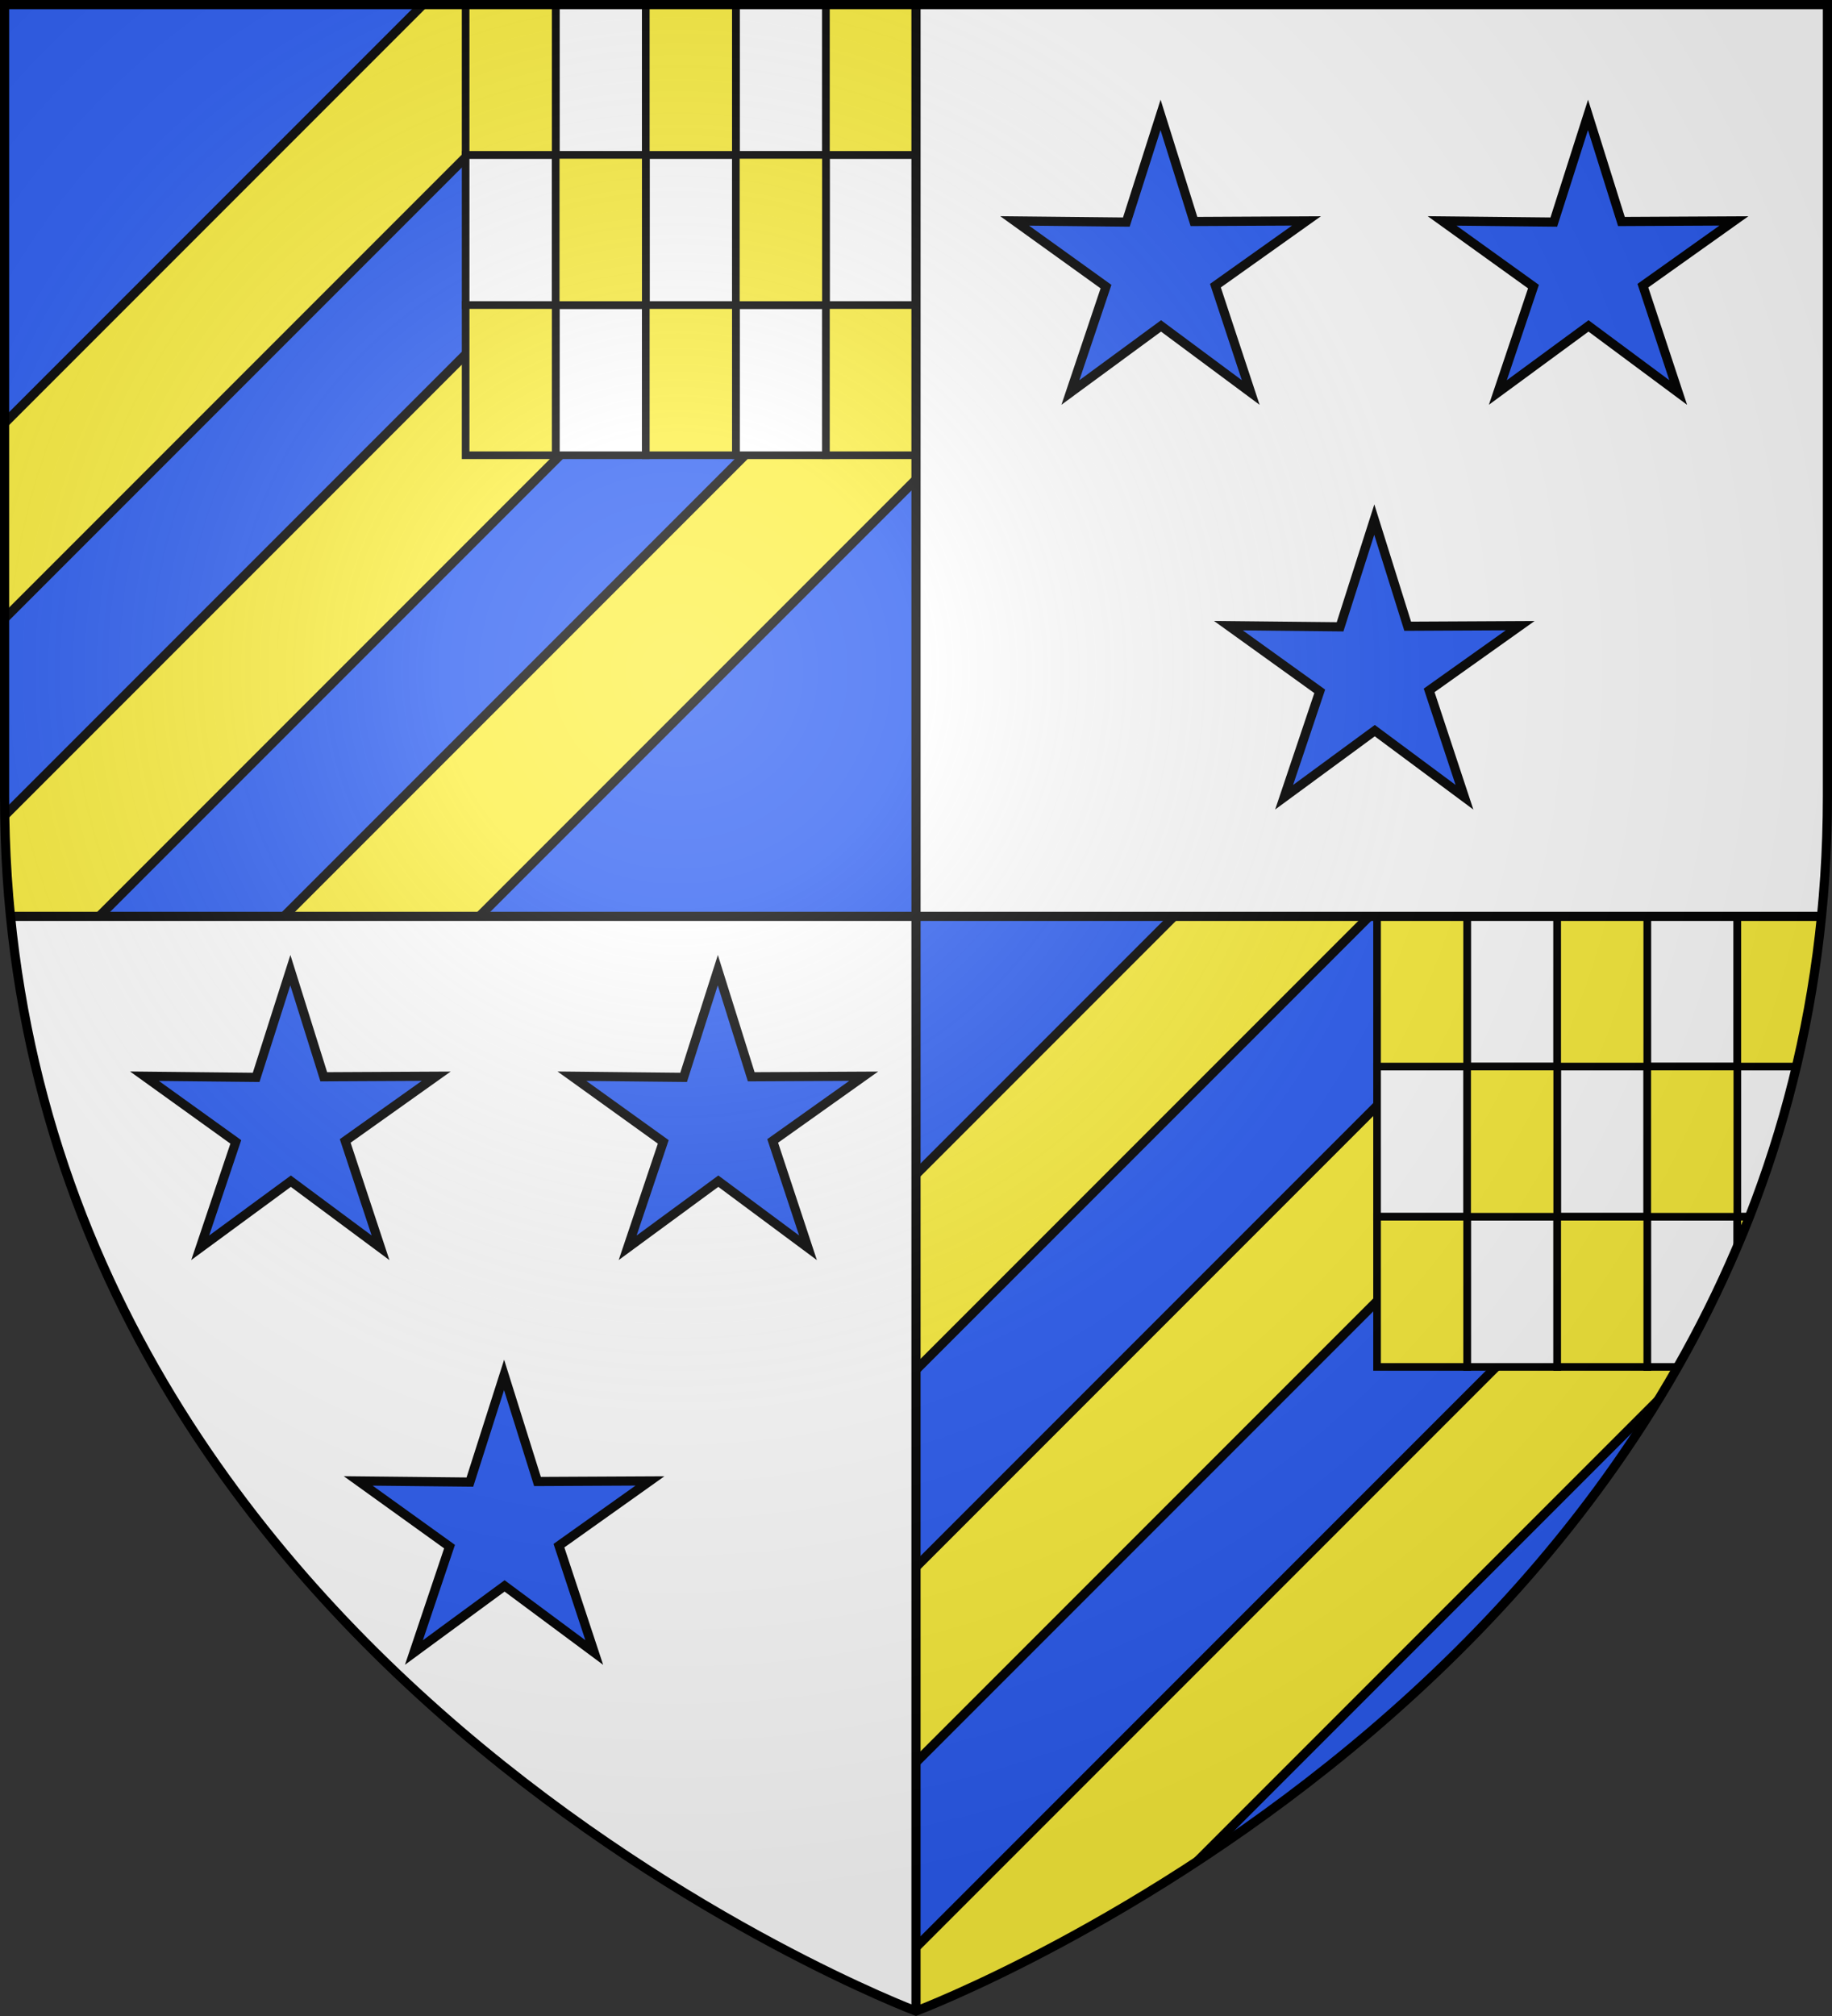 <?xml version="1.0" encoding="UTF-8" standalone="no"?><svg height="660" width="600" xmlns="http://www.w3.org/2000/svg" xmlns:xlink="http://www.w3.org/1999/xlink"><rect width="100%" height="100%" fill="#333333" stroke="none"/><radialGradient id="a" cx="221.445" cy="226.331" gradientTransform="matrix(1.353 0 0 1.349 -77.629 -85.747)" gradientUnits="userSpaceOnUse" r="300"><stop offset="0" stop-color="#fff" stop-opacity=".314"/><stop offset=".19" stop-color="#fff" stop-opacity=".251"/><stop offset=".6" stop-color="#6b6b6b" stop-opacity=".125"/><stop offset="1" stop-opacity=".125"/></radialGradient><clipPath id="b"><path d="m300 300v358.5s271.037-101.957 296.563-358.5zm-298.5-298.5v260.489c0 13.579.672 25.203 1.947 38.011h296.553v-298.5z"/></clipPath><clipPath id="c"><path d="m1.5 359.937s-298.5-112.303-298.5-397.709v-259.13l597-.059v259.188c0 285.407-298.5 397.709-298.5 397.709z"/></clipPath><g><path d="m300 300v358.5s270.474-101.957 296-358.5zm-298.5-298.441v260.43c0 13.579.672 25.203 1.947 38.011h296.553v-298.5z" fill="#2b5df2" fill-rule="evenodd"/><path d="m598.5 1.5v260.43c0 13.579-.672 25.262-1.947 38.07h-296.553v-298.5zm-298.5 298.5v358.397s-270.864-100.781-296.563-358.397z" fill="#fff" fill-rule="evenodd"/><path clip-path="url(#b)" d="m192.059 745.441 586.705-586.705 31.982 31.982-586.705 586.705zm-149-104 586.705-586.705 31.982 31.982-586.705 586.705zm70 58.5 586.705-586.705 31.982 31.982-586.705 586.705zm-195.403-224.579 586.705-586.705 31.982 31.982-586.705 586.705zm-149-104 586.705-586.705 31.982 31.982-586.705 586.705zm70 58.5 586.705-586.705 31.982 31.982-586.705 586.705z" fill="#fcef3c" stroke="#000" stroke-linecap="square" stroke-width="3"/></g><g><g id="d" transform="translate(481.75 198.963)"><path d="m-299.75-99.089h29.5v49.167h-29.5zm59 0h29.5v49.167h-29.5zm-88.5-49.167h29.5v49.167h-29.5zm59 0h29.5v49.167h-29.5zm59 0h29.5v49.167h-29.5zm-88.5-49.167h29.5v49.167h-29.5zm59 0h29.5v49.167h-29.5z" fill="#fff" stroke="#000" stroke-linecap="square" stroke-width="2.5"/><path d="m-329.25-99.089h29.5v49.167h-29.5zm59 0h29.5v49.167h-29.5zm59 0h29.5v49.167h-29.5zm-88.5-49.167h29.5v49.167h-29.5zm59 0h29.5v49.167h-29.5zm-88.5-49.167h29.5v49.167h-29.5zm59 0h29.5v49.167h-29.5zm59 0h29.5v49.167h-29.5z" fill="#fcef3c" stroke="#000" stroke-linecap="square" stroke-width="2.5"/></g><g id="e"><path d="m382.059 31.254 11.098 35.4 37.364-.19-30.237 21.494 11.727 35.476-29.786-22.115-30.116 22.115 11.829-35.162-30.339-21.808 37.096.384z" fill="#2b5df2" stroke="#000" stroke-linecap="square" stroke-width="3.043" transform="matrix(.986 0 0 .986 3.383 6.795)"/><path d="m382.059 31.254 11.098 35.4 37.364-.19-30.237 21.494 11.727 35.476-29.786-22.115-30.116 22.115 11.829-35.162-30.339-21.808 37.096.384z" fill="#2b5df2" stroke="#000" stroke-linecap="square" stroke-width="3.043" transform="matrix(.986 0 0 .986 143.383 6.795)"/><path d="m382.059 31.254 11.098 35.4 37.364-.19-30.237 21.494 11.727 35.476-29.786-22.115-30.116 22.115 11.829-35.162-30.339-21.808 37.096.384z" fill="#2b5df2" stroke="#000" stroke-linecap="square" stroke-width="3.043" transform="matrix(.986 0 0 .986 73.383 139.295)"/></g><use height="100%" transform="translate(-285 280)" width="100%" xlink:href="#e"/><use clip-path="url(#c)" height="100%" transform="translate(298.5 298.46)" width="100%" xlink:href="#d"/><path d="m596 300h-592.563m296.563-300v658.5" fill="none" stroke="#000" stroke-width="3"/></g><path d="m300 658.5s298.5-112.32 298.5-397.772v-259.228h-597v259.228c0 285.452 298.5 397.772 298.5 397.772z" fill="url(#a)" fill-rule="evenodd"/><path d="m300 658.397s-298.5-112.303-298.5-397.709v-259.188h597v259.188c0 285.407-298.5 397.709-298.5 397.709z" fill="none" stroke="#000" stroke-width="3"/></svg>